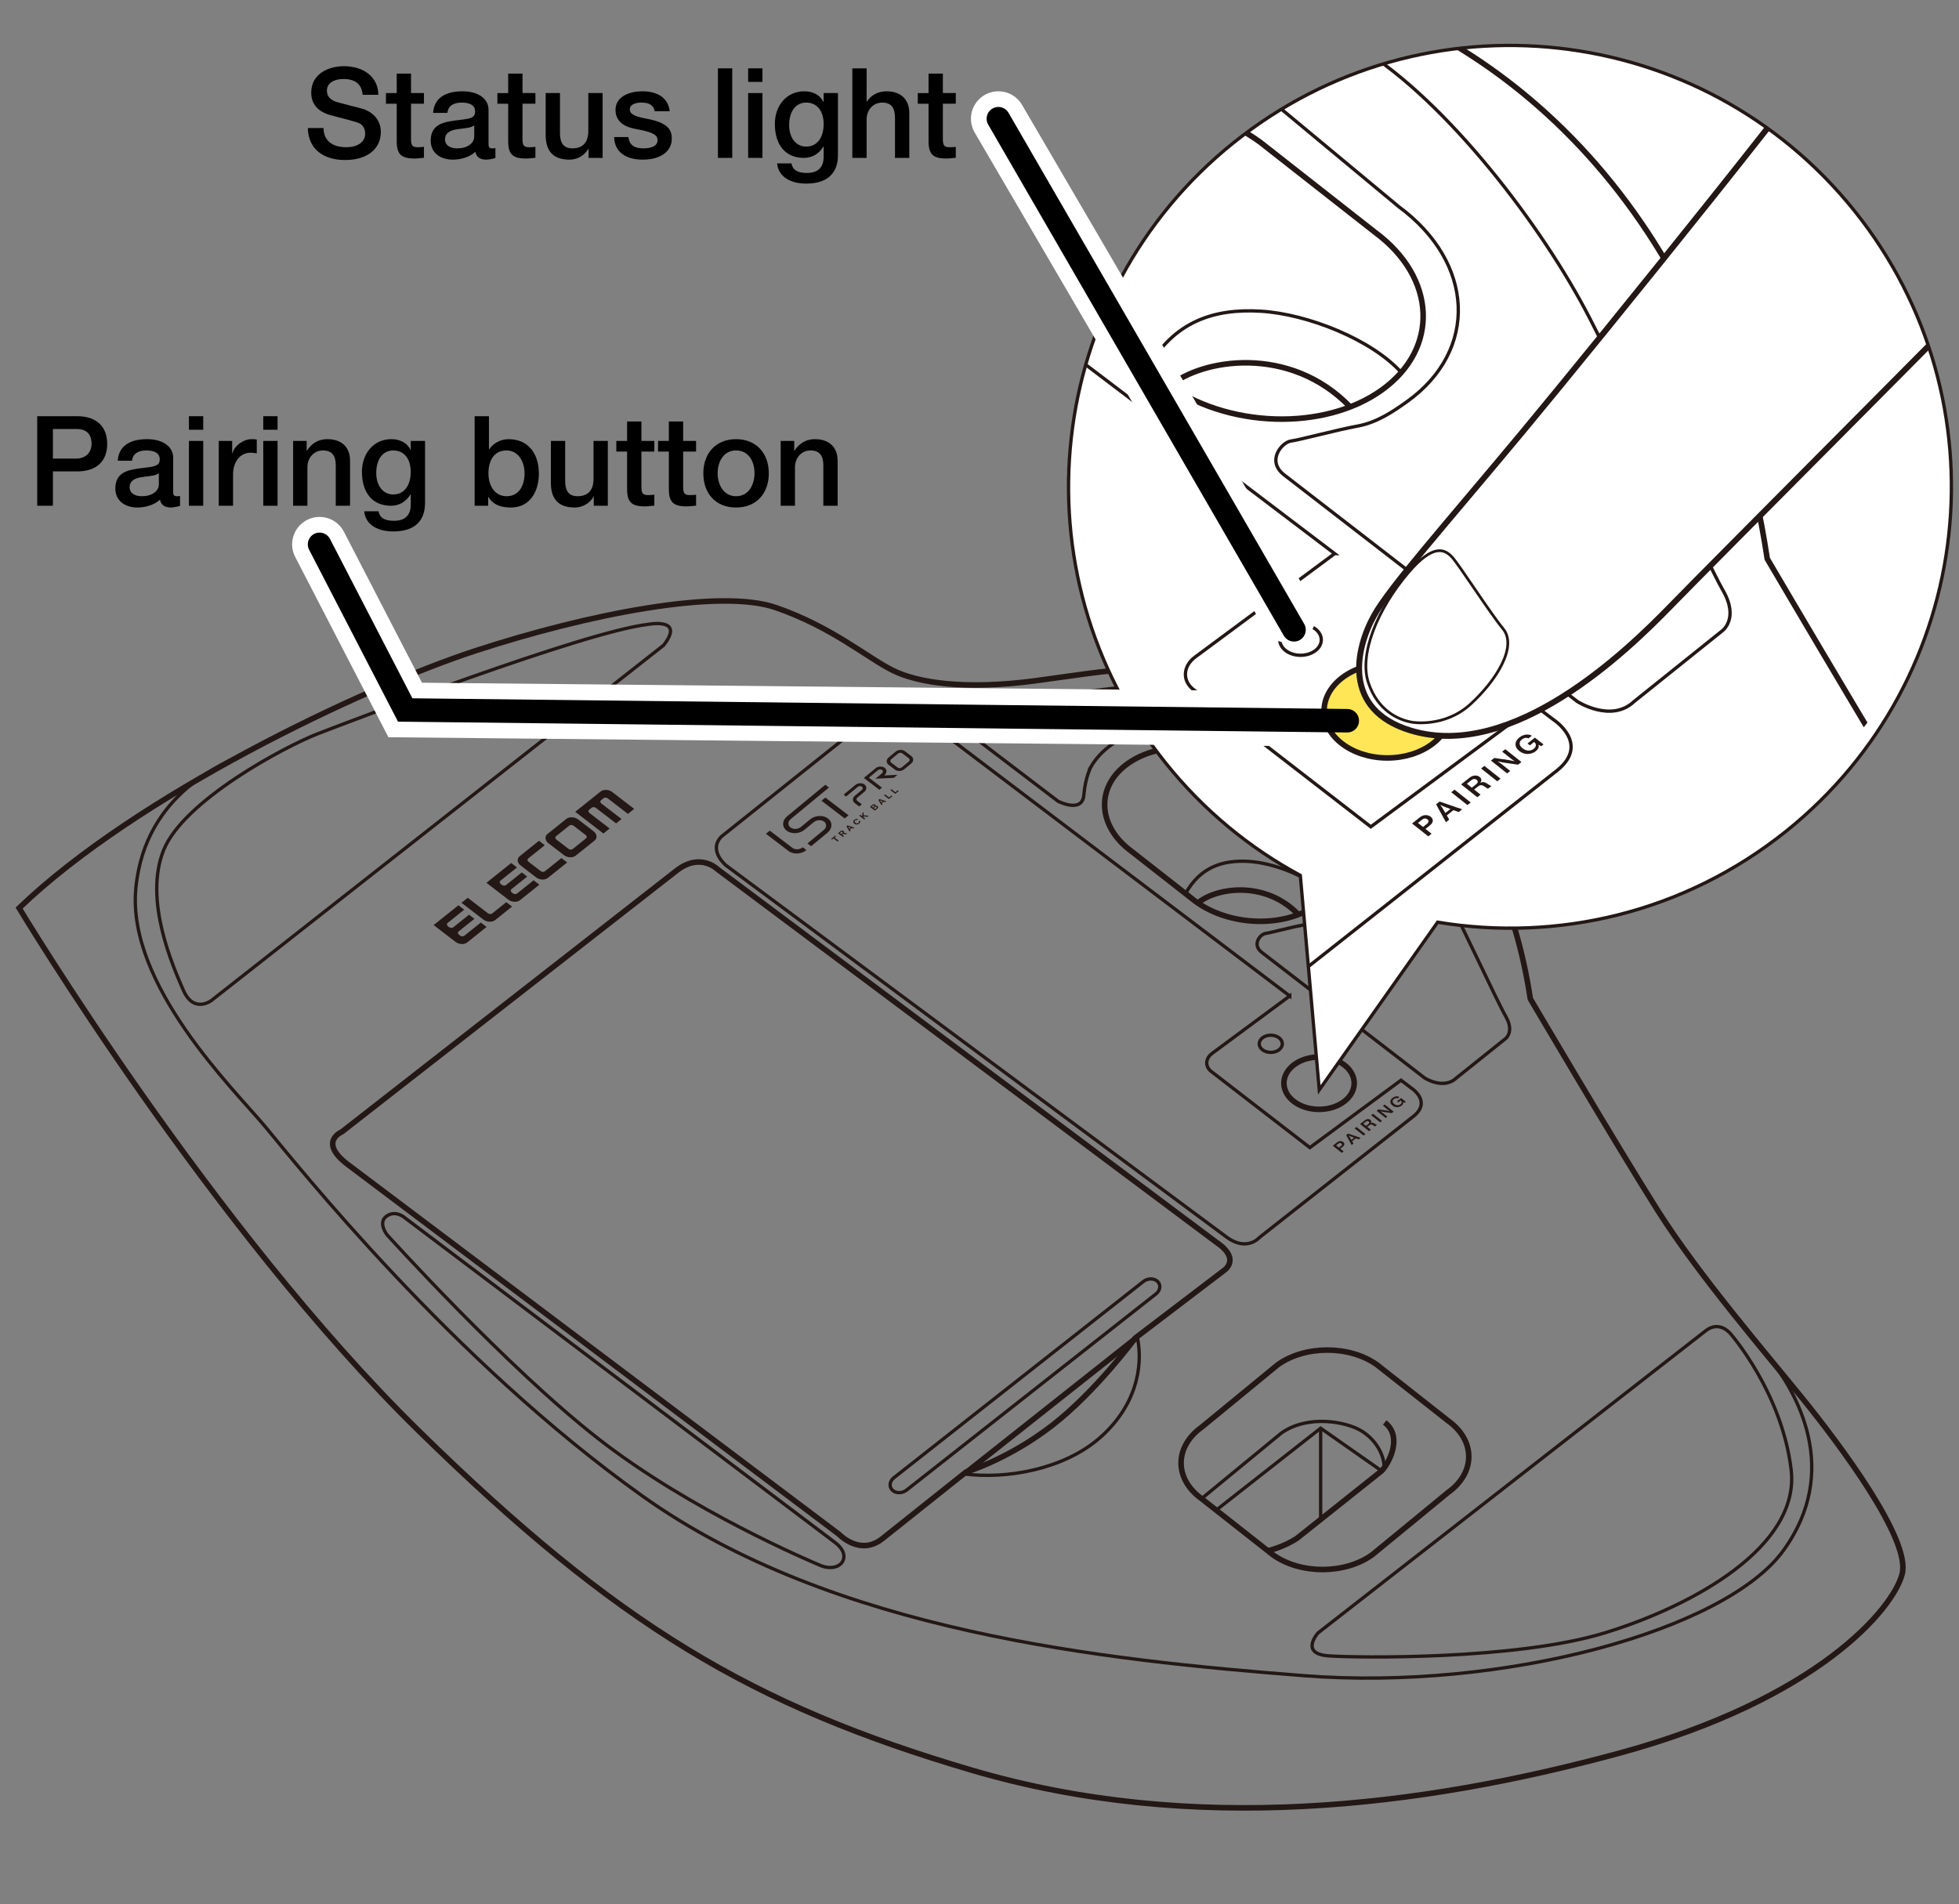 <?xml version="1.0" encoding="UTF-8"?>
<svg xmlns="http://www.w3.org/2000/svg" version="1.1" xmlns:xlink="http://www.w3.org/1999/xlink" viewBox="0 0 250 243">
  <rect x="0" y="0" width="250" height="243" fill="#808080" stroke="none"/>
  <!-- Generator: Adobe Illustrator 29.0.1, SVG Export Plug-In . SVG Version: 2.1.0 Build 192)  -->
  <defs>
    <clipPath id="clippath">
      <path d="M157.458,18.184c-24.274,19.462-28.172,54.912-8.711,79.185,4.872,6.078,10.744,10.877,17.192,14.354l2.421,27.373,15.107-21.4c15.246,2.528,31.462-1.184,44.47-11.613,24.27-19.46,28.173-54.914,8.709-79.187-19.461-24.274-54.914-28.174-79.186-8.711Z" fill="#fff" stroke="#231815" stroke-miterlimit="10" stroke-width=".425"/>
    </clipPath>
    <clipPath id="clippath-2">
      <path d="M160.417,12.635c-25.295,18.115-31.112,53.302-12.998,78.595,4.535,6.334,10.138,11.444,16.387,15.266l.931,27.464,16.246-20.548c15.086,3.352,31.48.526,45.035-9.182,25.291-18.114,31.113-53.303,12.996-78.598C220.899.338,185.71-5.482,160.417,12.635Z" fill="none"/>
    </clipPath>
  </defs>
  <g id="_レイヤー_2" data-name="レイヤー_2">
    <g>
      <g>
        <g>
          <g>
            <path d="M73.005,104.306c-.287-.012-.548.061-.735.21l-2.399,1.92c-.186.149-.274.355-.251.579.021.223.153.439.369.604l1.971,1.515c.217.167.496.266.78.279.286.014.544-.062.73-.211l2.399-1.92c.186-.149.277-.353.256-.578-.022-.222-.156-.439-.372-.605l-1.971-1.515c-.216-.166-.493-.265-.777-.278ZM74.743,106.573c.078.06.125.138.133.219.008.08-.025.154-.092.208l-1.696,1.357c-.067.054-.16.08-.263.076-.103-.005-.202-.042-.28-.101l-1.543-1.186c-.078-.06-.126-.137-.135-.218-.007-.08.026-.153.093-.207l1.696-1.357c.068-.054.16-.081.262-.078.104.006.204.041.282.1l1.543,1.186Z" fill="#231815"/>
            <path d="M78.147,101.092c-.216-.166-.493-.266-.779-.278-.284-.013-.546.061-.732.21l-3.23,2.585,3.599,2.767.797-.638-2.571-1.976c-.077-.059-.126-.137-.133-.218-.008-.08.025-.154.092-.207l.315-.252c.068-.054.16-.082.263-.077.103.005.202.042.28.101l2.571,1.976.698-.559-2.571-1.976c-.077-.059-.125-.137-.134-.218-.008-.08.025-.154.092-.207l.316-.253c.067-.054.159-.081.263-.077.103.005.203.041.28.101l2.571,1.976.797-.638-2.785-2.141Z" fill="#231815"/>
            <path d="M66.44,110.458c-.216-.166-.347-.382-.37-.605-.021-.223.068-.43.254-.579l2.459-1.968.736.566-2.108,1.687c-.067.054-.1.128-.092.207.009.082.056.159.134.219l1.543,1.186c.078.06.178.096.281.101.102.005.195-.023.263-.076l2.108-1.687.734.564-2.459,1.968c-.186.149-.445.225-.731.212-.284-.013-.563-.113-.78-.279l-1.971-1.515Z" fill="#231815"/>
            <path d="M65.345,115.704l-2.153,1.723c-.186.148-.444.224-.731.211-.285-.012-.563-.113-.78-.279l-2.785-2.141.797-.638,2.572,1.977c.078.06.179.095.281.101.103.004.196-.023.263-.076l1.802-1.442.734.564Z" fill="#231815"/>
            <path d="M55.341,118.062l3.157-2.526.736.566-2.109,1.687c-.067.053-.1.127-.092.207.008.081.056.159.133.218l.136.105c.078.06.176.095.28.1.103.005.197-.022.264-.075l2.008-1.606.686.527-2.008,1.606c-.067.053-.1.128-.092.207.008.081.056.159.134.219l.135.104c.078.06.178.096.281.101.102.005.196-.023.262-.076l2.109-1.687.734.564-2.46,1.968c-.186.148-.444.224-.731.211-.285-.012-.563-.113-.78-.28l-2.785-2.141Z" fill="#231815"/>
            <path d="M62.079,112.67l3.157-2.526.736.566-2.108,1.687c-.067.054-.101.127-.093.208.009.081.056.159.133.218l.136.105c.078.06.177.094.28.1.103.005.198-.022.265-.076l2.007-1.606.686.527-2.007,1.606c-.067.054-.1.128-.093.208.009.08.056.158.134.219l.135.104c.078.06.179.095.281.101.103.004.196-.023.263-.077l2.108-1.687.734.564-2.459,1.968c-.186.149-.444.224-.731.212-.284-.013-.563-.112-.78-.279l-2.785-2.141Z" fill="#231815"/>
            <path d="M68.138,110.648" fill="#231815"/>
          </g>
          <path d="M53.482,182.655c25.262,24.734,42.419,34.999,70.561,43.276,28.142,8.277,57.182,4.728,82.565-2.169,25.383-6.897,35.04-18.484,36.143-22.898,1.104-4.414-8.001-16.553-12.692-22.347-4.69-5.794-13.243-15.725-18.485-24.002-5.242-8.277-16.278-27.037-16.278-27.037-3.863-25.381-19.313-37.244-32.005-40.555-12.692-3.311-22.9-1.104-31.453,0-8.553,1.104-14.623.276-17.934-1.379s-7.725-5.518-14.899-8.001c-7.173-2.483-24.004.828-38.35,5.518S17.339,101.545,2.44,115.891c0,0,24.555,40.831,51.042,66.764Z" fill="none" stroke="#231815" stroke-miterlimit="10" stroke-width=".709"/>
          <path d="M86.334,111.119l-42.704,33.332s-3.063,1.261.721,4.144l62.705,47.205s2.703,2.883,5.586.541l10.631-8.468s5.406-1.622,10.991-5.946c5.586-4.324,10.631-11.171,10.631-11.171l11.352-8.648s2.168-1.44-1.075-3.602l-63.611-47.568s-2.186-2.192-5.225.18Z" fill="none" stroke="#231815" stroke-miterlimit="10" stroke-width=".709"/>
          <path d="M152.529,115.014l-8.133-6.368c-4.372-3.215-4.592-8.248-.49-11.183h0c4.102-2.935,11.036-2.706,15.408.51l8.133,6.368c4.372,3.215,4.592,8.248.49,11.183h0c-4.102,2.935-11.036,2.706-15.408-.51Z" fill="none" stroke="#231815" stroke-miterlimit="10" stroke-width=".709"/>
          <path d="M139.26,97.793c.601-1.01,1.463-1.944,2.591-2.751h0c5.063-3.623,13.62-3.339,19.016.629l8.272,6.859c5.396,3.969,5.668,10.179.605,13.802h0c-1.037.742-2.176,1.494-3.492,1.736-1.567.288-4.135.988-4.758,1.066s-1.79,1.401-.467,2.413l20.781,16.032s2.413,1.557,4.047,0l6.226-4.981s1.245-.856.078-2.88c-1.167-2.023-6.069-12.699-9.46-19.281s-10.173-15.358-16.157-19.048-18.052-4.288-24.136-3.59c-6.084.698-17.055,2.493-19.049,2.294s-2.593,1.396-.898,2.593l12.567,9.574s3.092,1.596,3.291-.798.944-3.669.944-3.669Z" fill="none" stroke="#231815" stroke-miterlimit="10" stroke-width=".425"/>
          <path d="M184.826,190.453l-9.718,7.98c-3.483,2.504-9.183,2.504-12.666,0l-9.105-7.167c-3.483-2.504-3.483-6.602,0-9.106l9.718-7.98c3.483-2.504,9.183-2.504,12.666,0l9.105,7.167c3.483,2.504,3.483,6.602,0,9.106Z" fill="none" stroke="#231815" stroke-miterlimit="10" stroke-width=".709"/>
          <path d="M161.798,197.927s2.083-.493,3.745-1.623l10.771-8.577c.864-.864,2.793-4.322.399-6.183" fill="none" stroke="#231815" stroke-miterlimit="10" stroke-width=".709"/>
          <path d="M152.869,115.252c2.235-1.922,8.524-2.986,12.826,1.468" fill="none" stroke="#231815" stroke-miterlimit="10" stroke-width=".709"/>
          <path d="M151.29,114.044c1.886-3.407,4.778-4.304,8.069-4.105,3.291.199,7.853,1.998,9.96,4.34" fill="none" stroke="#231815" stroke-miterlimit="10" stroke-width=".425"/>
          <ellipse cx="168.332" cy="138.243" rx="4.488" ry="3.341" fill="none" stroke="#231815" stroke-miterlimit="10" stroke-width=".709"/>
          <ellipse cx="162.172" cy="133.216" rx="1.472" ry="1.096" fill="none" stroke="#231815" stroke-miterlimit="10" stroke-width=".425"/>
          <path d="M217.672,169.842l-49.469,38.562s-2.394,2.659,1.33,2.925c3.723.266,23.936.532,35.24-2.925,11.303-3.457,25-11.037,23.803-20.876s-7.713-17.286-7.713-17.286c0,0-1.389-1.804-3.192-.399Z" fill="none" stroke="#231815" stroke-miterlimit="10" stroke-width=".425"/>
          <polyline points="155.205 192.737 168.536 182.275 176.315 187.727" fill="none" stroke="#231815" stroke-miterlimit="10" stroke-width=".425"/>
          <line x1="168.536" y1="182.275" x2="168.536" y2="194.221" fill="none" stroke="#231815" stroke-miterlimit="10" stroke-width=".425"/>
          <path d="M153.337,191.266l10.212-8.392c3.457-2.393,8.311-1.396,10.173-.266s2.962,3.103,2.91,4.743" fill="none" stroke="#231815" stroke-miterlimit="10" stroke-width=".425"/>
          <path d="M225.519,172.985c3.913,4.758,9.441,14.741,2.06,24.914s-35.705,17.951-61.237,15.957c-25.532-1.995-60.041-5.585-84.376-22.937-24.335-17.353-44.083-42.285-48.072-47.072s-17.753-18.151-16.556-30.517c1.197-12.366,11.752-16.055,13.871-17.181" fill="none" stroke="#231815" stroke-miterlimit="10" stroke-width=".425"/>
          <path d="M84.692,82.347l-57.713,45.343s-2.261,1.729-3.59-1.33-5.053-11.435-2.527-17.818,15.559-13.297,19.681-14.893,34.043-13.031,42.155-13.962c0,0,4.787-.931,1.995,2.659Z" fill="none" stroke="#231815" stroke-miterlimit="10" stroke-width=".425"/>
          <path d="M122.981,188.105c5.461.719,12.742-.578,17.33-4.567,4.588-3.989,5.631-8.992,4.837-12.865" fill="none" stroke="#231815" stroke-miterlimit="10" stroke-width=".425"/>
          <path d="M106.579,196.873l-54.882-41.427s-1.153-1.07-2.347-.247.041,2.388.041,2.388c0,0,15.22,16.877,26.989,26.052,11.769,9.175,27.128,15.657,28.325,16.156s2.364.253,2.799-.471.129-1.656-.924-2.451Z" fill="none" stroke="#231815" stroke-miterlimit="10" stroke-width=".425"/>
        </g>
        <path d="M147.53,165.13l-31.841,25.046c-.553.435-1.369.435-1.812.001h0c-.444-.434-.354-1.146.199-1.581l31.841-25.046c.553-.435,1.369-.435,1.812-.001h0c.444.434.354,1.146-.199,1.581Z" fill="none" stroke="#231815" stroke-miterlimit="10" stroke-width=".425"/>
        <line x1="123.455" y1="187.803" x2="145.077" y2="170.687" fill="none" stroke="#231815" stroke-miterlimit="10" stroke-width=".709"/>
      </g>
      <g>
        <path d="M102.914,108.492c-.645.533-1.669.587-2.281.12l-2.887-2.198.489-.404,2.887,2.198c.357.272.952.24,1.327-.07l.465.354Z" fill="#231815"/>
        <path d="M105.601,106.271l-2.089,1.726-.465-.354,2.089-1.726c.375-.31.391-.783.034-1.055s-.952-.24-1.328.07l-1.165.963c-.645.533-1.669.587-2.281.12-.629-.479-.603-1.293.042-1.825l4.88-4.033.465.354-4.88,4.033c-.375.31-.39.783-.034,1.054.373.284.968.252,1.343-.058l1.165-.963c.645-.533,1.669-.587,2.282-.12s.587,1.28-.058,1.813" fill="#231815"/>
        <polygon points="108.287 104.052 107.797 104.456 104.837 102.196 105.327 101.792 108.287 104.052" fill="#231815"/>
        <path d="M109.98,102.652l-.332.274-.576-.438c-.317-.242-.304-.662.03-.938l.879-.727c.151-.125.157-.314.014-.424s-.383-.096-.533.028l-1.485,1.228-.315-.24,1.485-1.228c.334-.276.863-.304,1.18-.062s.304.662-.03.938l-.879.727c-.151.125-.157.315-.014.424l.576.438Z" fill="#231815"/>
        <path d="M116.282,97.444l-.879.727c-.334.276-.864.303-1.181.062l-.836-.636c-.317-.241-.304-.662.03-.938l.879-.727c.333-.275.863-.303,1.18-.062l.836.636c.317.241.304.662-.029.938M113.732,96.898c-.151.125-.157.315-.014.424l.836.636c.143.109.383.096.533-.028l.879-.727c.151-.125.156-.314.013-.423l-.836-.636c-.143-.109-.382-.097-.533.028l-.879.727Z" fill="#231815"/>
        <path d="M112.222,100.799l.332-.274-.332.274Z" fill="#231815"/>
        <path d="M112.83,98.97l.041-.034c.334-.276.347-.697.03-.938s-.846-.213-1.18.062l-1.484,1.226,1.986,1.512.331-.274-1.671-1.272,1.153-.953c.151-.125.39-.137.533-.028s.138.299-.014.424l-.834.689,2.346-.111.466-.385-1.703.081Z" fill="#231815"/>
        <polygon points="106.063 107.081 106.591 106.644 106.698 106.725 106.501 106.888 107.019 107.283 106.885 107.393 106.367 106.999 106.17 107.162 106.063 107.081" fill="#231815"/>
        <path d="M107.638,106.055c-.107-.077-.258-.063-.386.042l-.301.249.625.476.133-.11-.251-.191.125-.103.394.073.142-.117-.417-.073s.096-.128-.064-.245M107.502,106.33l-.142.117-.174-.133.145-.12c.071-.059.143-.058.193-.019s.05.095-.022.155" fill="#231815"/>
        <path d="M108.024,105.46l.138-.114.856.284-.139.115-.177-.065-.238.196.09.137-.135.112-.396-.665ZM108.399,105.777l.174-.143-.239-.088c-.044-.016-.123-.051-.123-.051l-.002.002s.047.062.069.096l.121.186Z" fill="#231815"/>
        <path d="M109.032,105.125c-.178-.135-.195-.337-.005-.494.158-.131.34-.141.468-.065l-.13.107c-.073-.036-.16-.026-.236.036-.119.099-.083.216.036.306.123.094.279.104.388.015.076-.063.087-.14.032-.195l.128-.106c.049.044.076.103.07.167-.005.066-.042.137-.131.21-.181.15-.44.157-.621.02" fill="#231815"/>
        <polygon points="109.662 104.106 109.795 103.996 110.044 104.186 110.048 103.787 110.213 103.651 110.206 104.054 110.855 104.112 110.698 104.242 110.195 104.194 110.193 104.299 110.42 104.472 110.287 104.582 109.662 104.106" fill="#231815"/>
        <path d="M111.022,102.982l.294-.243c.071-.059.142-.091.205-.097.066-.007.12.008.17.046.064.048.063.114.022.18l.002.002c.093-.044.2-.041.276.017.059.045.08.091.073.147-.006.055-.046.117-.115.174l-.301.249-.625-.476ZM111.552,102.945c.058-.048.071-.101.022-.138-.046-.035-.109-.026-.168.022l-.147.121.149.113.144-.119ZM111.676,103.268l.154-.127c.064-.053.068-.111.017-.149-.059-.045-.136-.031-.196.019l-.15.124.175.133Z" fill="#231815"/>
        <path d="M112.099,102.092l.138-.114.856.284-.139.115-.177-.065-.238.196.09.137-.135.112-.396-.665ZM112.475,102.409l.174-.143-.239-.088c-.044-.016-.123-.051-.123-.051l-.002.002s.047.062.069.096l.121.186Z" fill="#231815"/>
        <polygon points="112.816 101.499 112.95 101.389 113.461 101.779 113.77 101.524 113.883 101.61 113.441 101.975 112.816 101.499" fill="#231815"/>
        <polygon points="113.623 100.833 113.757 100.723 114.268 101.112 114.577 100.857 114.69 100.943 114.248 101.308 113.623 100.833" fill="#231815"/>
      </g>
      <g>
        <path d="M170.088,146.227l.538-.428c.07-.056.141-.098.213-.125.071-.028.142-.041.211-.041.067,0,.13.008.19.027.06.019.116.048.167.089.055.043.094.089.12.139s.036.1.031.152c-.004.052-.023.105-.057.159s-.083.107-.149.159l-.314.25.432.342-.234.186-1.148-.908ZM170.866,146.472l.278-.221c.071-.057.109-.113.112-.167.003-.055-.023-.104-.078-.148-.058-.046-.121-.067-.188-.062-.067.005-.135.035-.203.089l-.281.224.361.286Z" fill="#231815"/>
        <path d="M171.794,144.87l.248-.197,1.601.548-.247.197-.372-.137-.471.375.173.296-.234.186-.697-1.267ZM172.451,145.485l.358-.285-.36-.134c-.046-.017-.09-.035-.132-.053-.042-.018-.08-.035-.113-.051-.039-.018-.075-.036-.11-.053l-.003.003c.023.032.047.065.071.098.02.028.041.059.064.092s.042.064.059.093l.167.288Z" fill="#231815"/>
        <path d="M172.869,144.014l.232-.185,1.148.908-.232.185-1.148-.908Z" fill="#231815"/>
        <path d="M173.57,143.457l.587-.467c.058-.046.119-.083.183-.11s.127-.044.19-.05.124-.001.184.014c.06.015.115.043.165.083.069.055.109.115.122.182s-.01.142-.067.225l.005.004c.084-.037.16-.053.226-.045s.139.037.216.087c.094.059.167.105.218.137.052.033.089.046.114.039l.011.009-.234.186c-.025.005-.061-.008-.11-.04s-.114-.076-.198-.131c-.075-.049-.146-.07-.213-.066-.067.005-.138.037-.213.096l-.266.211.457.361-.231.184-1.148-.908ZM174.328,143.691l.301-.239c.074-.059.113-.115.119-.17.006-.054-.018-.103-.071-.145-.058-.046-.119-.067-.184-.065-.064.003-.134.034-.209.093l-.309.246.353.28Z" fill="#231815"/>
        <path d="M174.985,142.331l.232-.185,1.148.908-.232.185-1.148-.908Z" fill="#231815"/>
        <path d="M175.686,141.773l.237-.189,1.015.148c.042.007.088.016.137.026.048.01.094.02.136.029.05.011.1.022.149.033l.005-.004c-.037-.026-.074-.051-.11-.076-.032-.022-.066-.046-.101-.072-.035-.026-.067-.05-.096-.073l-.575-.455.219-.174,1.148.908-.237.189-1.01-.146c-.043-.006-.09-.015-.139-.025-.049-.01-.095-.02-.137-.029-.049-.011-.099-.022-.149-.033l-.003.003c.036.027.072.053.108.078.032.022.066.046.101.072.035.026.067.05.096.073l.574.454-.219.174-1.148-.908Z" fill="#231815"/>
        <path d="M179.071,140.651l-.007.005c.023.082.017.16-.018.234-.034.075-.09.143-.168.205-.088.07-.182.122-.282.156-.1.034-.202.051-.305.051-.107,0-.21-.017-.311-.053s-.196-.088-.284-.159c-.094-.074-.163-.154-.209-.242-.045-.087-.064-.176-.058-.269.004-.076.028-.152.071-.227.043-.074.11-.147.199-.218.076-.06.152-.107.231-.141.078-.034.155-.055.231-.065.076-.01.15-.008.223.006.073.014.142.037.207.07l-.234.186c-.07-.029-.146-.039-.229-.03-.082.009-.164.047-.247.112-.063.05-.108.102-.132.157-.025.054-.034.108-.026.163.007.054.029.108.065.16.036.052.083.102.143.149.062.049.127.086.196.112.069.026.138.041.206.044.069.003.137-.005.203-.025.066-.02.127-.053.183-.097.052-.042.091-.084.115-.128s.037-.086.039-.128c.002-.042-.006-.081-.026-.119-.02-.038-.048-.071-.085-.1l-.014-.011-.301.239-.167-.132.523-.416.611.483-.156.124-.189-.099Z" fill="#231815"/>
      </g>
      <path d="M164.593,127.111l-9.897,7.321c-.867.641-.932,1.667-.146,2.293l12.608,9.738,11.634-8.596,1.313.995s2.643,1.693.299,3.59l-19.648,15.458s-1.596,1.895-4.189,0l-63.93-47.471s-2.294-1.895-.578-3.665l20.027-15.982s2.394-1.496,4.688.1l47.82,36.22Z" fill="none" stroke="#231815" stroke-miterlimit="10" stroke-width=".425"/>
    </g>
  </g>
  <g id="_編集モード" data-name="編集モード">
    <path d="M157.458,18.184c-24.274,19.462-28.172,54.912-8.711,79.185,4.872,6.078,10.744,10.877,17.192,14.354l2.421,27.373,15.107-21.4c15.246,2.528,31.462-1.184,44.47-11.613,24.27-19.46,28.173-54.914,8.709-79.187-19.461-24.274-54.914-28.174-79.186-8.711Z" fill="#fff"/>
    <g clip-path="url(#clippath)">
      <g clip-path="url(#clippath-2)">
        <g>
          <g>
            <g>
              <g>
                <g>
                  <path d="M5.643,29.568c-.516-.022-.986.109-1.321.378L.008,33.404c-.334.268-.493.641-.452,1.043.038.401.275.79.663,1.089l3.544,2.73c.39.3.892.48,1.403.503.513.025.978-.112,1.313-.38l4.314-3.458c.335-.268.498-.636.46-1.041-.04-.401-.28-.791-.67-1.091l-3.544-2.73c-.388-.299-.886-.478-1.396-.501ZM8.767,33.653c.14.108.225.249.24.394.014.145-.045.277-.166.375l-3.05,2.445c-.12.096-.288.145-.473.138-.184-.009-.364-.075-.504-.183l-2.774-2.137c-.14-.108-.226-.246-.243-.393-.012-.144.047-.276.168-.373l3.05-2.445c.122-.098.288-.147.471-.14.187.01.367.073.507.181l2.774,2.137Z" fill="#231815"/>
                  <path d="M14.887,23.777c-.389-.299-.886-.478-1.401-.502-.51-.023-.982.11-1.316.378l-5.808,4.657,6.471,4.985,1.434-1.15-4.622-3.561c-.139-.107-.226-.246-.24-.393-.014-.145.045-.277.166-.374l.567-.454c.121-.097.288-.147.473-.139.186.009.364.075.503.182l4.622,3.561,1.256-1.007-4.622-3.561c-.139-.107-.225-.247-.24-.393-.014-.145.046-.277.166-.373l.568-.455c.121-.097.287-.146.472-.138.186.009.365.075.504.181l4.622,3.561,1.433-1.149-5.007-3.858Z" fill="#231815"/>
                  <path d="M-6.162,40.653c-.389-.299-.625-.688-.666-1.091-.038-.401.122-.775.456-1.043l4.422-3.545,1.324,1.02-3.791,3.039c-.121.097-.179.231-.166.374.016.147.102.286.242.394l2.774,2.137c.14.108.319.174.505.182.183.008.352-.041.472-.138l3.791-3.039,1.32,1.017L.099,43.505c-.334.268-.8.405-1.315.381-.511-.023-1.013-.203-1.403-.503l-3.544-2.73Z" fill="#231815"/>
                  <path d="M-8.132,50.104l-3.871,3.104c-.334.267-.799.404-1.314.38-.512-.022-1.013-.203-1.402-.503l-5.008-3.858,1.433-1.149,4.624,3.563c.14.108.322.172.505.182.186.006.353-.042.472-.137l3.241-2.598,1.32,1.017Z" fill="#231815"/>
                  <path d="M-26.12,54.353l5.676-4.551,1.324,1.02-3.792,3.04c-.12.096-.18.229-.165.373.015.146.101.286.24.393l.245.189c.14.108.317.171.504.18.185.009.354-.039.474-.135l3.61-2.894,1.233.95-3.61,2.894c-.12.096-.179.23-.165.374.014.146.1.286.242.394l.242.187c.14.108.32.173.506.181.183.008.352-.041.472-.137l3.792-3.04,1.32,1.017-4.424,3.547c-.334.267-.799.404-1.314.381-.512-.022-1.012-.204-1.402-.504l-5.008-3.858Z" fill="#231815"/>
                  <path d="M-14.004,44.639l5.676-4.551,1.324,1.02-3.791,3.039c-.121.097-.181.229-.167.374.016.145.101.286.24.393l.245.189c.14.108.319.17.504.18.186.009.355-.04.476-.137l3.609-2.894,1.233.95-3.609,2.894c-.121.097-.18.23-.166.375.016.145.1.286.242.394l.242.187c.14.108.321.172.506.181.184.008.353-.042.473-.138l3.791-3.039,1.32,1.017-4.422,3.546c-.335.268-.799.404-1.314.381-.511-.023-1.013-.203-1.403-.503l-5.008-3.858Z" fill="#231815"/>
                  <path d="M-3.11,40.996" fill="#231815"/>
                </g>
                <path d="M-29.461,170.733c45.422,44.564,76.272,63.059,126.873,77.971,50.601,14.912,102.817,8.519,148.458-3.908,45.641-12.427,63.004-33.304,64.988-41.257,1.984-7.953-14.387-29.824-22.82-40.263-8.434-10.438-23.812-28.333-33.238-43.245-9.426-14.912-29.269-48.713-29.269-48.713C218.585,25.588,190.804,4.214,167.984-1.751c-22.82-5.965-41.176-1.988-56.555,0-15.379,1.988-26.293.497-32.246-2.485s-13.891-9.941-26.789-14.415c-12.898-4.474-43.16,1.491-68.957,9.941C-42.359-.26-94.449,24.594-121.238,50.442c0,0,44.152,73.567,91.777,120.291Z" fill="none" stroke="#231815" stroke-miterlimit="10" stroke-width=".709"/>
                <path d="M29.609,41.844l-76.785,60.056s-5.508,2.272,1.296,7.466l112.747,85.052s4.86,5.194,10.044.974l19.115-15.257s9.72-2.922,19.763-10.713c10.044-7.791,19.115-20.127,19.115-20.127l20.411-15.582s3.898-2.594-1.934-6.489L39.005,41.519s-3.93-3.95-9.396.325Z" fill="none" stroke="#231815" stroke-miterlimit="10" stroke-width=".709"/>
                <path d="M148.633,48.862l-14.623-11.473c-7.861-5.793-8.258-14.86-.881-20.149h0c7.376-5.288,19.843-4.875,27.704.918l14.623,11.473c7.861,5.793,8.258,14.86.881,20.149h0c-7.376,5.288-19.843,4.875-27.704-.918Z" fill="none" stroke="#231815" stroke-miterlimit="10" stroke-width=".709"/>
                <path d="M124.773,17.833c1.08-1.819,2.631-3.503,4.658-4.956h0c9.104-6.527,24.49-6.017,34.192,1.134l14.873,12.359c9.702,7.15,10.191,18.341,1.088,24.868h0c-1.864,1.336-3.912,2.692-6.28,3.128-2.817.518-7.435,1.78-8.555,1.92s-3.219,2.524-.84,4.347l37.365,28.886s4.338,2.804,7.277,0l11.196-8.974s2.239-1.542.14-5.188c-2.099-3.646-10.913-22.88-17.01-34.739-6.097-11.859-18.292-27.671-29.052-34.32C163.066-.352,141.367-1.43,130.428-.172c-10.939,1.258-30.666,4.492-34.252,4.133s-4.663,2.516-1.614,4.672l22.596,17.25s5.559,2.875,5.918-1.437,1.697-6.611,1.697-6.611Z" fill="none" stroke="#231815" stroke-miterlimit="10" stroke-width=".425"/>
                <path d="M206.704,184.783l-17.474,14.378c-6.263,4.512-16.512,4.512-22.775,0l-16.371-12.913c-6.263-4.512-6.263-11.895,0-16.407l17.474-14.378c6.263-4.512,16.512-4.512,22.775,0l16.371,12.913c6.263,4.512,6.263,11.895,0,16.407Z" fill="none" stroke="#231815" stroke-miterlimit="10" stroke-width=".709"/>
                <path d="M165.299,198.249s3.745-.888,6.734-2.924l19.368-15.453c1.554-1.557,5.021-7.786.717-11.14" fill="none" stroke="#231815" stroke-miterlimit="10" stroke-width=".709"/>
                <path d="M149.244,49.29c4.019-3.463,15.326-5.38,23.063,2.646" fill="none" stroke="#231815" stroke-miterlimit="10" stroke-width=".709"/>
                <path d="M146.405,47.114c3.391-6.138,8.592-7.755,14.509-7.396,5.918.359,14.12,3.6,17.909,7.819" fill="none" stroke="#231815" stroke-miterlimit="10" stroke-width=".425"/>
                <ellipse cx="177.048" cy="90.714" rx="8.07" ry="6.019" fill="#ffe657" stroke="#231815" stroke-miterlimit="10" stroke-width=".709"/>
                <ellipse cx="165.972" cy="81.657" rx="2.647" ry="1.975" fill="none" stroke="#231815" stroke-miterlimit="10" stroke-width=".425"/>
                <path d="M265.763,147.648l-88.948,69.478s-4.304,4.792,2.391,5.271c6.695.479,43.039.958,63.364-5.271,20.324-6.229,44.952-19.885,42.8-37.614-2.152-17.729-13.868-31.145-13.868-31.145,0,0-2.497-3.251-5.739-.719Z" fill="none" stroke="#231815" stroke-miterlimit="10" stroke-width=".425"/>
                <polyline points="153.444 188.898 177.413 170.049 191.401 179.872" fill="none" stroke="#231815" stroke-miterlimit="10" stroke-width=".425"/>
                <line x1="177.413" y1="170.049" x2="177.413" y2="191.572" fill="none" stroke="#231815" stroke-miterlimit="10" stroke-width=".425"/>
                <path d="M150.084,186.248l18.362-15.121c6.217-4.312,14.944-2.516,18.292-.479,3.348,2.036,5.325,5.592,5.233,8.546" fill="none" stroke="#231815" stroke-miterlimit="10" stroke-width=".425"/>
                <path d="M279.872,153.311c7.036,8.573,16.975,26.56,3.704,44.888s-64.2,32.343-110.109,28.75c-45.909-3.594-107.957-10.062-151.714-41.327-43.757-31.265-79.264-76.186-86.437-84.811-7.173-8.625-31.921-32.703-29.769-54.983,2.152-22.281,21.13-28.927,24.94-30.956" fill="none" stroke="#231815" stroke-miterlimit="10" stroke-width=".425"/>
                <path d="M26.656-9.995l-103.773,81.697s-4.065,3.115-6.456-2.396c-2.391-5.51-9.086-20.604-4.543-32.104,4.543-11.5,27.976-23.958,35.388-26.833C-45.316,7.494,8.483-13.11,23.069-14.787c0,0,8.608-1.677,3.587,4.792Z" fill="none" stroke="#231815" stroke-miterlimit="10" stroke-width=".425"/>
                <path d="M95.502,180.553c9.82,1.295,22.911-1.041,31.16-8.228,8.249-7.187,10.126-16.202,8.698-23.179" fill="none" stroke="#231815" stroke-miterlimit="10" stroke-width=".425"/>
                <path d="M66.011,196.35L-32.671,121.709s-2.073-1.928-4.219-.445c-2.147,1.483.074,4.302.074,4.302,0,0,27.367,30.408,48.528,46.939,21.161,16.531,48.778,28.21,50.93,29.109,2.152.898,4.251.456,5.032-.848.781-1.304.231-2.984-1.662-4.416Z" fill="none" stroke="#231815" stroke-miterlimit="10" stroke-width=".425"/>
              </g>
              <path d="M139.644,139.157l-57.252,45.127c-.994.784-2.461.785-3.259.002h0c-.798-.783-.637-2.064.357-2.848l57.252-45.127c.994-.784,2.461-.785,3.259-.002h0c.798.783.637,2.064-.357,2.848Z" fill="none" stroke="#231815" stroke-miterlimit="10" stroke-width=".425"/>
              <line x1="96.354" y1="180.009" x2="135.233" y2="149.17" fill="none" stroke="#231815" stroke-miterlimit="10" stroke-width=".709"/>
            </g>
            <g>
              <path d="M59.42,37.111c-1.16.961-3,1.057-4.102.216l-5.19-3.96.879-.728,5.19,3.96c.641.489,1.711.432,2.386-.126l.837.638Z" fill="#231815"/>
              <path d="M64.253,33.109l-3.756,3.111-.837-.638,3.756-3.111c.675-.559.703-1.411.061-1.9s-1.712-.433-2.387.126l-2.095,1.735c-1.159.96-3,1.057-4.102.216-1.131-.863-1.084-2.329.075-3.289l8.774-7.266.837.638-8.774,7.266c-.674.558-.701,1.411-.06,1.9.67.511,1.74.454,2.414-.104l2.095-1.735c1.16-.961,3-1.057,4.103-.216,1.102.841,1.056,2.306-.104,3.267" fill="#231815"/>
              <polygon points="69.081 29.111 68.2 29.84 62.878 25.768 63.759 25.039 69.081 29.111" fill="#231815"/>
              <path d="M72.125,26.589l-.597.494-1.035-.79c-.571-.435-.546-1.193.054-1.69l1.581-1.309c.271-.224.283-.567.024-.764s-.688-.174-.959.051l-2.671,2.212-.566-.432,2.671-2.212c.6-.497,1.552-.547,2.122-.113s.546,1.193-.054,1.69l-1.581,1.309c-.271.224-.282.567-.024.764l1.035.79Z" fill="#231815"/>
              <path d="M83.458,17.205l-1.581,1.309c-.6.497-1.553.547-2.123.112l-1.503-1.147c-.57-.435-.546-1.193.054-1.69l1.581-1.309c.599-.496,1.552-.546,2.122-.111l1.503,1.147c.57.435.546,1.193-.053,1.69M78.872,16.222c-.271.224-.282.567-.024.764l1.503,1.147c.258.197.688.174.959-.051l1.581-1.309c.271-.224.281-.566.023-.763l-1.503-1.147c-.258-.197-.687-.175-.958.05l-1.581,1.309Z" fill="#231815"/>
              <path d="M76.158,23.25l.597-.494-.597.494Z" fill="#231815"/>
              <path d="M77.25,19.955l.074-.061c.6-.497.624-1.255.054-1.69s-1.522-.384-2.122.113l-2.668,2.21,3.571,2.724.596-.493-3.005-2.292,2.072-1.716c.272-.225.701-.247.959-.051s.248.539-.024.764l-1.499,1.241,4.219-.2.837-.693-3.063.145Z" fill="#231815"/>
              <polygon points="65.082 34.568 66.033 33.781 66.224 33.928 65.87 34.221 66.801 34.932 66.561 35.131 65.63 34.42 65.274 34.715 65.082 34.568" fill="#231815"/>
              <path d="M67.915,32.72c-.192-.139-.465-.113-.693.076l-.542.449,1.123.857.24-.198-.451-.344.225-.186.709.131.255-.211-.75-.132s.172-.231-.115-.441M67.671,33.215l-.255.211-.313-.239.261-.216c.127-.105.257-.104.347-.035s.09.171-.04.279" fill="#231815"/>
              <path d="M68.608,31.649l.248-.205,1.539.512-.249.207-.318-.117-.427.354.162.246-.243.201-.711-1.198ZM69.283,32.219l.312-.259-.429-.159c-.079-.029-.221-.093-.221-.093l-.004.003s.084.111.124.173l.217.334Z" fill="#231815"/>
              <path d="M70.422,31.045c-.32-.244-.351-.608-.009-.891.284-.236.612-.254.841-.117l-.233.193c-.131-.065-.289-.047-.424.065-.214.178-.149.388.065.552.221.169.502.188.697.027.137-.114.157-.253.057-.352l.231-.191c.088.079.136.186.127.301-.009.119-.076.246-.236.378-.326.27-.791.283-1.116.035" fill="#231815"/>
              <polygon points="71.554 29.209 71.794 29.01 72.242 29.352 72.249 28.634 72.546 28.388 72.532 29.114 73.699 29.22 73.418 29.453 72.513 29.368 72.509 29.556 72.917 29.867 72.677 30.066 71.554 29.209" fill="#231815"/>
              <path d="M74,27.183l.528-.438c.127-.105.255-.164.368-.175.119-.012.216.015.305.083.114.087.114.205.039.324l.004.003c.167-.08.359-.075.497.031.106.081.144.164.13.265-.011.099-.082.21-.207.314l-.542.449-1.123-.857ZM74.952,27.116c.104-.086.127-.181.039-.248-.083-.063-.197-.047-.303.04l-.264.218.268.204.259-.215ZM75.175,27.698l.276-.229c.115-.095.123-.199.031-.269-.107-.081-.244-.056-.353.035l-.269.223.315.24Z" fill="#231815"/>
              <path d="M75.937,25.58l.248-.205,1.539.512-.249.207-.318-.117-.427.354.162.246-.243.201-.711-1.198ZM76.611,26.15l.312-.259-.429-.159c-.079-.029-.221-.093-.221-.093l-.004.003s.084.111.124.173l.217.334Z" fill="#231815"/>
              <polygon points="77.226 24.512 77.465 24.314 78.386 25.016 78.941 24.556 79.144 24.711 78.349 25.369 77.226 24.512" fill="#231815"/>
              <polygon points="78.677 23.311 78.916 23.112 79.837 23.814 80.392 23.354 80.595 23.509 79.8 24.168 78.677 23.311" fill="#231815"/>
            </g>
            <g>
              <path d="M180.204,105.1l.968-.771c.126-.101.253-.176.382-.225.128-.05.255-.074.38-.074.12,0,.233.015.341.048.108.034.209.087.301.16.099.078.17.161.216.25s.064.18.057.275c-.007.094-.042.19-.102.287s-.15.192-.268.287l-.565.451.777.616-.421.335-2.064-1.636ZM181.604,105.541l.499-.398c.128-.102.195-.203.201-.301.006-.099-.041-.188-.141-.267-.105-.083-.218-.121-.339-.111-.121.009-.243.063-.364.16l-.505.403.649.515Z" fill="#231815"/>
              <path d="M183.272,102.654l.445-.355,2.878.987-.445.355-.668-.248-.848.676.311.533-.421.335-1.253-2.283ZM184.454,103.762l.643-.513-.648-.242c-.083-.031-.162-.063-.238-.095-.075-.033-.143-.063-.203-.092-.07-.033-.135-.065-.197-.095l-.006.005c.041.058.084.117.127.177.036.051.074.106.116.166s.076.116.107.168l.3.52Z" fill="#231815"/>
              <path d="M185.205,101.113l.418-.333,2.064,1.636-.418.333-2.064-1.636Z" fill="#231815"/>
              <path d="M186.464,100.109l1.055-.841c.105-.083.214-.149.329-.198s.229-.079.342-.09.224-.002.33.025c.107.028.207.078.297.149.124.098.197.207.22.328s-.018.255-.121.406l.008.007c.152-.067.287-.095.407-.081s.249.066.389.157c.17.106.301.188.393.247.093.059.161.082.206.07l.02.016-.421.336c-.044.009-.11-.015-.197-.073s-.205-.137-.355-.236c-.134-.087-.262-.127-.382-.119-.12.009-.248.066-.382.173l-.478.381.821.651-.415.331-2.064-1.636ZM187.828,100.53l.541-.431c.133-.106.203-.208.214-.306.011-.098-.032-.185-.128-.261-.103-.082-.214-.121-.33-.116-.116.005-.242.061-.376.168l-.556.443.635.504Z" fill="#231815"/>
              <path d="M189.01,98.079l.418-.333,2.064,1.636-.418.333-2.064-1.636Z" fill="#231815"/>
              <path d="M190.269,97.075l.427-.34,1.824.266c.076.012.158.028.246.047.087.018.169.035.245.051.089.02.179.04.268.059l.009-.007c-.066-.046-.133-.093-.198-.138-.057-.039-.118-.082-.181-.13-.063-.046-.121-.091-.172-.132l-1.034-.82.394-.314,2.064,1.636-.426.34-1.816-.264c-.078-.011-.162-.026-.25-.046-.088-.019-.171-.036-.247-.052-.089-.019-.178-.039-.268-.059l-.006.005c.065.048.13.095.194.14.058.04.118.082.182.129.063.047.12.091.172.132l1.032.818-.394.314-2.064-1.636Z" fill="#231815"/>
              <path d="M196.357,95.053l-.012.01c.041.147.03.288-.032.422-.061.135-.162.257-.303.369-.158.126-.327.22-.507.281-.18.061-.362.092-.548.092-.192,0-.378-.031-.56-.095s-.352-.159-.511-.286c-.168-.133-.293-.278-.375-.436-.081-.157-.115-.318-.104-.484.007-.138.05-.273.127-.408.078-.134.197-.264.358-.392.136-.108.274-.194.415-.254.141-.061.279-.1.416-.117.136-.018.271-.015.402.01.132.024.255.067.371.127l-.421.335c-.126-.052-.263-.07-.411-.053-.148.016-.295.084-.444.202-.114.091-.194.184-.237.282-.045.097-.061.195-.047.293.013.098.052.194.117.288.064.094.15.183.258.269.111.088.229.156.352.203.124.047.247.073.371.079.124.006.246-.009.365-.045.119-.036.228-.095.329-.174.094-.075.164-.152.207-.23s.067-.155.07-.231c.004-.075-.011-.146-.046-.214-.036-.068-.087-.128-.153-.181l-.025-.02-.541.431-.3-.238.941-.75,1.098.871-.28.223-.34-.179Z" fill="#231815"/>
            </g>
            <path d="M170.323,70.657l-17.795,13.19c-1.558,1.155-1.676,3.004-.263,4.131l22.671,17.545,20.918-15.489,2.361,1.792s4.753,3.05.538,6.469l-35.328,27.851s-2.869,3.414-7.532,0L40.942,40.616s-4.125-3.414-1.04-6.603L75.912,5.218s4.304-2.695,8.429.18l85.983,65.259Z" fill="none" stroke="#231815" stroke-miterlimit="10" stroke-width=".425"/>
          </g>
          <path d="M138.953,138.544l-57.252,45.018c-.994.782-2.461.783-3.259.002h0c-.798-.781-.637-2.059.357-2.841l57.252-45.018c.994-.782,2.461-.783,3.259-.002h0c.798.781.637,2.059-.357,2.841Z" fill="none" stroke="#231815" stroke-miterlimit="10" stroke-width=".425"/>
          <line x1="95.663" y1="179.298" x2="134.542" y2="148.533" fill="none" stroke="#231815" stroke-miterlimit="10" stroke-width=".709"/>
        </g>
      </g>
      <g>
        <path d="M360.335-9.568c-3.049,9.544-9.872,17.033-17.811,19.414-7.947,2.376-29.341,5.775-34.814,6.234-5.471.46-13.335-3.139-15.215-6.662,0,0-17.292,5.186-27.903,16.052-10.607,10.865-45.958,46.286-51.46,51.951-5.513,5.668-20.068,19.748-33.091,15.818-8.806-2.659-7.023-10.499-4.69-14.679,2.014-3.634,8.9-11.355,18.897-23.37,9.982-12,40.524-49.811,43.27-54.812,0,0-11.555-11.595-8.146-24.255,0,0-7.497-11.882-2.093-27.786,0,0-3.936-13.564,3.268-23.678" fill="#fff" stroke="#231815" stroke-width=".75"/>
        <path d="M292.013,9.375S319.672-.109,324.516.254" fill="none" stroke="#231815" stroke-width=".5"/>
        <path d="M237.517.379s5.864-6.519,7.34-15.622" fill="none" stroke="#231815" stroke-width=".5"/>
        <path d="M227.398-51.493c1.689-4.589,5.161-13.863,8.588-15.445" fill="none" stroke="#231815" stroke-width=".25"/>
        <path d="M229.372-23.876s1.776-16.408,8.462-21.055" fill="none" stroke="#231815" stroke-width=".25"/>
        <path d="M179.743,73.066c3.184-3.739,4.64-2.95,5.544-1.984.906.959,4.691,6.914,6.531,9.169,1.853,2.254-.855,6.609-4.172,9.629-3.316,3.027-7.453,2.295-7.453,2.295-1.749-.304-4.373-1.479-5.566-5.048-1.188-3.558,1.059-9.294,5.116-14.061Z" fill="#fff" stroke="#231815" stroke-width=".35"/>
      </g>
    </g>
    <path d="M157.458,18.184c-24.274,19.462-28.172,54.912-8.711,79.185,4.872,6.078,10.744,10.877,17.192,14.354l2.421,27.373,15.107-21.4c15.246,2.528,31.462-1.184,44.47-11.613,24.27-19.46,28.173-54.914,8.709-79.187-19.461-24.274-54.914-28.174-79.186-8.711Z" fill="none" stroke="#231815" stroke-miterlimit="10" stroke-width=".425"/>
  </g>
  <g id="_レイヤー_1" data-name="レイヤー_1">
    <polyline points="40.781 69.473 51.71 90.611 161.827 91.698" fill="none" stroke="#fff" stroke-linecap="round" stroke-miterlimit="10" stroke-width="7"/>
    <polyline points="40.781 69.473 51.71 90.611 171.932 91.984" fill="none" stroke="#000" stroke-linecap="round" stroke-miterlimit="10" stroke-width="3"/>
    <g>
      <path d="M48.281,12.1h-2.001v-.016c-.128-1.344-.928-2-2.465-2-1.201,0-2.097.528-2.097,1.488,0,.752.48,1.249,1.457,1.505l3.057.8c.977.256,2.369,1.185,2.369,2.961,0,2.257-1.856,3.585-4.545,3.585-2.865,0-4.722-1.457-4.77-4.082h2c.016,1.633,1.153,2.449,2.897,2.449,1.537,0,2.417-.721,2.417-1.729,0-.72-.352-1.216-.944-1.409-.641-.208-1.137-.352-3.266-.896-1.809-.448-2.673-1.457-2.673-2.945,0-2.321,2.097-3.361,4.178-3.361,2.481,0,4.37,1.345,4.386,3.649Z"/>
      <path d="M52.454,9.395v2.481h1.649v1.36h-1.649v4.514c0,.864.208,1.041.913,1.041.336,0,.672-.032.736-.064v1.409c-.72.08-.928.096-1.185.096-1.745,0-2.289-.56-2.289-2.225v-4.77h-1.376v-1.36h1.376v-2.481h1.825Z"/>
      <path d="M62.344,14.005v4.354c0,.433.096.577.496.577.096,0,.256,0,.384-.032v1.265c-.464.128-.944.208-1.152.208-.8,0-1.281-.32-1.409-1.008-.656.656-1.857,1.008-2.865,1.008-1.632,0-2.833-.896-2.833-2.417,0-1.553.913-2.161,2.145-2.417.624-.128,1.312-.208,2.081-.304,1.104-.128,1.441-.384,1.441-1.024,0-.72-.577-1.121-1.713-1.121-1.121,0-1.745.48-1.825,1.313h-1.825c.128-1.809,1.44-2.753,3.761-2.753,2.001,0,3.313.944,3.313,2.353ZM58.359,18.935c1.249,0,2.161-.625,2.161-1.521v-1.408c-.496.304-.736.304-2.001.464-1.2.144-1.729.576-1.729,1.329,0,.688.576,1.137,1.569,1.137Z"/>
      <path d="M66.679,9.395v2.481h1.648v1.36h-1.648v4.514c0,.864.208,1.041.912,1.041.336,0,.672-.032.736-.064v1.409c-.72.08-.928.096-1.185.096-1.745,0-2.289-.56-2.289-2.225v-4.77h-1.376v-1.36h1.376v-2.481h1.825Z"/>
      <path d="M71.462,11.876v5.138c0,1.232.464,1.921,1.584,1.921,1.361,0,2.033-.816,2.033-2.193v-4.866h1.825v8.275h-1.793v-1.152h-.032c-.48.848-1.424,1.376-2.369,1.376-2.113,0-3.073-1.072-3.073-3.169v-5.33h1.825Z"/>
      <path d="M85.463,14.197h-1.905c-.144-.752-.688-1.104-1.681-1.104-.896,0-1.504.304-1.504.849,0,.576.496.896,2.097,1.2,2.545.464,3.265,1.265,3.265,2.545,0,1.729-1.584,2.689-3.697,2.689-2.177,0-3.618-.977-3.666-2.881h1.825c.112.977.736,1.441,1.873,1.441,1.121,0,1.841-.32,1.841-1.041,0-.576-.368-1.008-2.673-1.409-1.376-.24-2.689-.848-2.689-2.465,0-1.553,1.521-2.369,3.457-2.369,1.969,0,3.281.896,3.458,2.545Z"/>
      <path d="M93.445,8.723v11.429h-1.825v-11.429h1.825Z"/>
      <path d="M97.301,8.723v1.729h-1.825v-1.729h1.825ZM97.301,11.876v8.275h-1.825v-8.275h1.825Z"/>
      <path d="M105.079,13.013h.032v-1.137h1.825v7.923c0,2.305-1.344,3.633-4.049,3.633-2.081,0-3.57-.928-3.714-2.577h1.825c.16.8.705,1.217,1.985,1.217,1.425,0,2.129-.736,2.129-2.065v-1.312h-.032c-.544.928-1.441,1.457-2.481,1.457-2.337,0-3.714-1.617-3.714-4.338,0-2.385,1.537-4.162,3.746-4.162,1.121,0,2.017.464,2.449,1.361ZM102.886,18.711c1.376,0,2.225-1.137,2.225-2.881,0-1.648-.832-2.737-2.225-2.737-1.377,0-2.177,1.168-2.177,2.881,0,1.569.833,2.737,2.177,2.737Z"/>
      <path d="M110.597,8.723v4.242h.032c.528-.832,1.457-1.312,2.497-1.312,1.905,0,2.914,1.104,2.914,2.753v5.746h-1.825v-5.122c0-1.057-.32-1.937-1.617-1.937-1.265,0-2.001,1.041-2.001,2.129v4.93h-1.825v-11.429h1.825Z"/>
      <path d="M120.325,9.395v2.481h1.649v1.36h-1.649v4.514c0,.864.208,1.041.913,1.041.336,0,.672-.032.736-.064v1.409c-.72.08-.928.096-1.185.096-1.745,0-2.289-.56-2.289-2.225v-4.77h-1.376v-1.36h1.376v-2.481h1.825Z"/>
    </g>
    <line x1="127.408" y1="15.151" x2="164.454" y2="78.56" fill="none" stroke="#fff" stroke-linecap="round" stroke-miterlimit="10" stroke-width="7"/>
    <line x1="127.408" y1="15.151" x2="165.136" y2="80.379" fill="none" stroke="#000" stroke-linecap="round" stroke-miterlimit="10" stroke-width="3"/>
  </g>
  <g id="_レイヤー_4" data-name="レイヤー_4">
    <g>
      <rect x="3.534" y="50.835" width="129.208" height="17.307" fill="none"/>
      <path d="M9.872,53.119c2.449,0,3.81,1.345,3.81,3.538,0,2.225-1.393,3.505-3.81,3.505h-3.121v4.386h-2.001v-11.429h5.122ZM9.728,58.529c1.057,0,1.953-.64,1.953-1.889,0-1.28-.688-1.889-1.905-1.889h-3.025v3.777h2.977Z"/>
      <path d="M22.097,58.401v4.354c0,.432.096.576.496.576.096,0,.256,0,.384-.032v1.265c-.464.128-.944.208-1.152.208-.8,0-1.281-.32-1.409-1.008-.656.656-1.856,1.008-2.865,1.008-1.632,0-2.833-.896-2.833-2.417,0-1.553.913-2.161,2.145-2.417.624-.128,1.312-.208,2.081-.304,1.104-.128,1.441-.384,1.441-1.024,0-.72-.577-1.121-1.713-1.121-1.121,0-1.745.48-1.825,1.313h-1.825c.128-1.809,1.44-2.753,3.761-2.753,2.001,0,3.313.944,3.313,2.353ZM18.111,63.331c1.249,0,2.161-.625,2.161-1.521v-1.408c-.496.304-.736.304-2.001.464-1.2.144-1.729.576-1.729,1.329,0,.688.576,1.137,1.569,1.137Z"/>
      <path d="M25.935,53.119v1.729h-1.825v-1.729h1.825ZM25.935,56.272v8.275h-1.825v-8.275h1.825Z"/>
      <path d="M32.768,56.096v1.761c-.272-.048-.528-.08-.785-.08-1.36,0-2.241,1.184-2.241,2.769v4.001h-1.825v-8.275h1.712v1.601h.032c.256-1.056,1.489-1.825,2.417-1.825.352,0,.416,0,.688.048Z"/>
      <path d="M35.422,53.119v1.729h-1.825v-1.729h1.825ZM35.422,56.272v8.275h-1.825v-8.275h1.825Z"/>
      <path d="M44.673,58.801v5.746h-1.825v-5.17c0-1.057-.368-1.889-1.616-1.889-1.281,0-2.001,1.057-2.001,2.129v4.93h-1.825v-8.275h1.729v1.216l.032.032c.592-.96,1.537-1.473,2.593-1.473,1.905,0,2.914,1.088,2.914,2.753Z"/>
      <path d="M52.384,57.409h.032v-1.137h1.825v7.923c0,2.305-1.344,3.633-4.049,3.633-2.081,0-3.57-.928-3.714-2.577h1.825c.16.8.705,1.217,1.985,1.217,1.425,0,2.129-.736,2.129-2.065v-1.312h-.032c-.544.928-1.441,1.457-2.481,1.457-2.337,0-3.714-1.617-3.714-4.338,0-2.385,1.537-4.162,3.746-4.162,1.121,0,2.017.464,2.449,1.361ZM50.191,63.107c1.376,0,2.225-1.137,2.225-2.881,0-1.648-.832-2.737-2.225-2.737-1.377,0-2.177,1.169-2.177,2.881,0,1.569.833,2.737,2.177,2.737Z"/>
      <path d="M62.397,53.119v4.226h.032c.528-.8,1.504-1.296,2.465-1.296,2.577,0,3.874,1.905,3.874,4.402,0,2.225-1.104,4.322-3.569,4.322-1.136,0-2.273-.288-2.865-1.36h-.032v1.136h-1.729v-11.429h1.825ZM64.654,63.331c1.649,0,2.289-1.473,2.289-2.914,0-1.393-.72-2.929-2.305-2.929-1.697,0-2.305,1.441-2.305,2.929,0,1.425.705,2.914,2.321,2.914Z"/>
      <path d="M72.125,56.272v5.138c0,1.232.464,1.921,1.584,1.921,1.361,0,2.033-.816,2.033-2.193v-4.866h1.825v8.275h-1.793v-1.152h-.032c-.48.848-1.425,1.376-2.369,1.376-2.113,0-3.073-1.072-3.073-3.169v-5.33h1.825Z"/>
      <path d="M81.854,53.791v2.481h1.649v1.361h-1.649v4.514c0,.864.208,1.041.913,1.041.336,0,.672-.032.736-.064v1.409c-.72.08-.928.096-1.185.096-1.745,0-2.289-.56-2.289-2.225v-4.77h-1.376v-1.361h1.376v-2.481h1.825Z"/>
      <path d="M87.182,53.791v2.481h1.649v1.361h-1.649v4.514c0,.864.208,1.041.913,1.041.336,0,.672-.032.736-.064v1.409c-.72.08-.928.096-1.185.096-1.745,0-2.289-.56-2.289-2.225v-4.77h-1.376v-1.361h1.376v-2.481h1.825Z"/>
      <path d="M98.112,60.402c0,2.577-1.584,4.37-4.178,4.37s-4.178-1.777-4.178-4.37c0-2.529,1.584-4.354,4.178-4.354s4.178,1.825,4.178,4.354ZM93.935,63.331c1.617,0,2.353-1.489,2.353-2.929,0-1.473-.72-2.914-2.369-2.914-1.584,0-2.337,1.457-2.337,2.914,0,1.424.736,2.929,2.353,2.929Z"/>
      <path d="M106.896,58.801v5.746h-1.825v-5.17c0-1.057-.368-1.889-1.617-1.889-1.281,0-2.001,1.057-2.001,2.129v4.93h-1.825v-8.275h1.729v1.216l.032.032c.592-.96,1.537-1.473,2.593-1.473,1.905,0,2.914,1.088,2.914,2.753Z"/>
    </g>
  </g>
</svg>